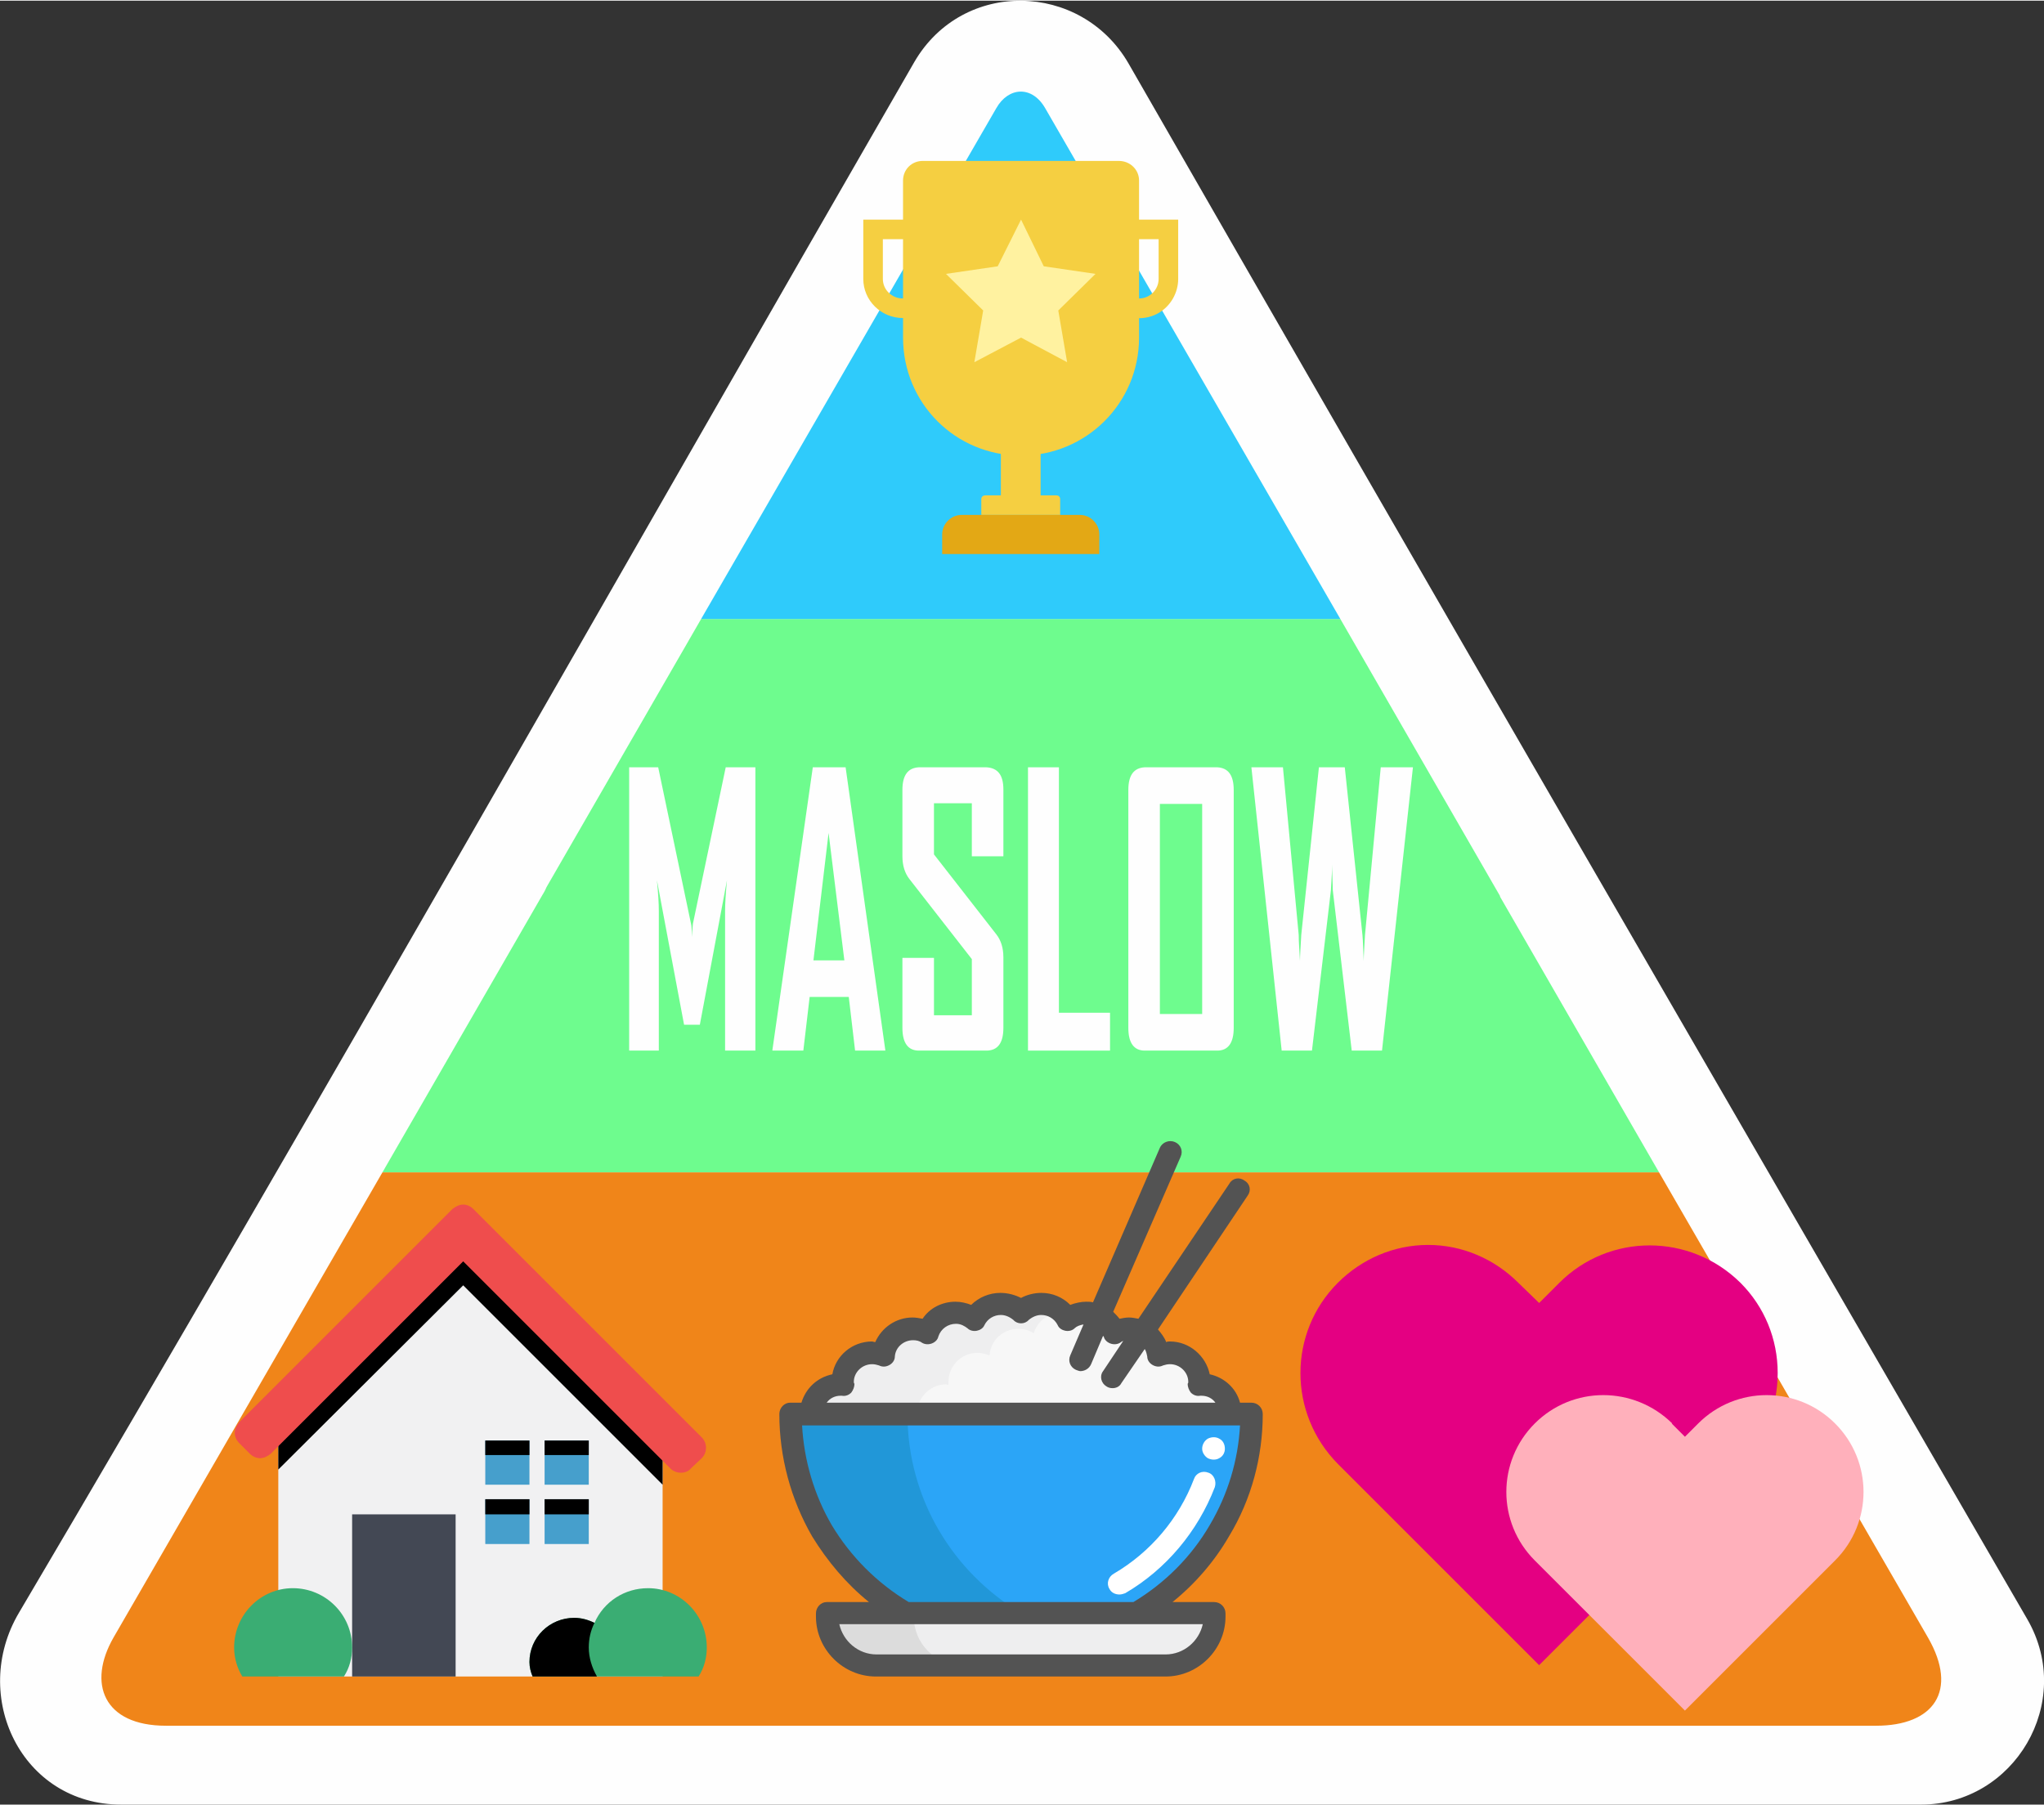 <?xml version="1.0" encoding="UTF-8"?>
<!DOCTYPE svg PUBLIC "-//W3C//DTD SVG 1.1//EN" "http://www.w3.org/Graphics/SVG/1.1/DTD/svg11.dtd">
<!-- Creator: CorelDRAW (OEM 版本) -->
<svg xmlns="http://www.w3.org/2000/svg" xml:space="preserve" width="120px" height="106px" version="1.1" style="shape-rendering:geometricPrecision; text-rendering:geometricPrecision; image-rendering:optimizeQuality; fill-rule:evenodd; clip-rule:evenodd"
viewBox="0 0 32.39 28.59"
 xmlns:xlink="http://www.w3.org/1999/xlink"
 xmlns:xodm="http://www.corel.com/coreldraw/odm/2003">
 <rect x="0" y="0" width="32.39" height="28.59" fill="#333333" stroke="none"/>
 <defs>
  <style type="text/css">
   <![CDATA[
    .fil0 {fill:#FEFEFE}
    .fil22 {fill:#FEFEFE;fill-rule:nonzero}
    .fil2 {fill:#F08519;fill-rule:nonzero}
    .fil20 {fill:#E40082;fill-rule:nonzero}
    .fil8 {fill:#2197D8;fill-rule:nonzero}
    .fil7 {fill:#2BA5F7;fill-rule:nonzero}
    .fil3 {fill:#2FCBFB;fill-rule:nonzero}
    .fil16 {fill:#3AAD73;fill-rule:nonzero}
    .fil12 {fill:#434854;fill-rule:nonzero}
    .fil13 {fill:#469FCC;fill-rule:nonzero}
    .fil1 {fill:#6EFC8E;fill-rule:nonzero}
    .fil18 {fill:#E3A815;fill-rule:nonzero}
    .fil15 {fill:#EF4D4D;fill-rule:nonzero}
    .fil17 {fill:#F5CF41;fill-rule:nonzero}
    .fil21 {fill:#FFB0BB;fill-rule:nonzero}
    .fil19 {fill:#FFF2A0;fill-rule:nonzero}
    .fil14 {fill:black;fill-rule:nonzero}
    .fil10 {fill:#535353;fill-rule:nonzero}
    .fil6 {fill:gainsboro;fill-rule:nonzero}
    .fil5 {fill:#EEEEEF;fill-rule:nonzero}
    .fil11 {fill:#F1F1F2;fill-rule:nonzero}
    .fil4 {fill:#F7F7F7;fill-rule:nonzero}
    .fil9 {fill:white;fill-rule:nonzero}
   ]]>
  </style>
 </defs>
 <g id="圖層_x0020_1">
  <path class="fil0" d="M17.88 0.99c4.73,8.24 9.49,16.45 14.25,24.67 0.75,1.31 -0.21,2.93 -1.69,2.93l-28.52 0c-1.58,0 -2.4,-1.72 -1.62,-3.04 4.81,-8.15 9.47,-16.39 14.19,-24.58 0.77,-1.32 2.64,-1.27 3.39,0.02z"/>
  <path class="fil1" d="M23.77 14.19l-2.53 -4.39 -10.13 0 -2.45 4.25c-0.02,0.05 -0.05,0.1 -0.08,0.15l-2.52 4.37 20.23 0 -2.52 -4.37 0 -0.01 0 0z"/>
  <path class="fil2" d="M6.06 18.57l-4.26 7.37c-0.42,0.73 -0.16,1.4 0.83,1.4l27.1 0c0.91,0 1.31,-0.55 0.82,-1.4l-4.26 -7.37 -20.23 0z"/>
  <path class="fil3" d="M21.24 9.8l-4.68 -8.1c-0.21,-0.36 -0.58,-0.33 -0.77,0l-4.68 8.1 10.13 0z"/>
  <g id="_1969775819552">
   <path class="fil4" d="M18.11 21.1c0.13,0.07 0.23,0.21 0.24,0.37 0.06,-0.02 0.12,-0.04 0.19,-0.04 0.25,0 0.46,0.21 0.46,0.46 0,0.02 0,0.03 0,0.05 0.01,0 0.02,-0.01 0.04,-0.01 0.25,0 0.46,0.21 0.46,0.47l-6.64 0c0,-0.26 0.21,-0.47 0.46,-0.47 0.01,0 0.03,0.01 0.04,0.01 0,-0.02 0,-0.03 0,-0.05 0,-0.25 0.2,-0.46 0.46,-0.46 0.07,0 0.13,0.02 0.18,0.04 0.02,-0.24 0.22,-0.42 0.47,-0.42 0.08,0 0.16,0.02 0.24,0.07 0.06,-0.19 0.23,-0.33 0.44,-0.33 0.1,0 0.21,0.04 0.29,0.11 0.08,-0.15 0.24,-0.25 0.42,-0.25 0.12,0 0.24,0.05 0.32,0.13 0.08,-0.08 0.2,-0.13 0.32,-0.13 0.18,0 0.34,0.1 0.42,0.25 0.08,-0.06 0.18,-0.11 0.3,-0.11 0.07,0 0.14,0.02 0.21,0.06 0.1,0.05 0.19,0.15 0.22,0.27 0.07,-0.05 0.16,-0.07 0.24,-0.07 0.08,0 0.15,0.02 0.22,0.05z"/>
   <path class="fil5" d="M17.01 20.84c0.04,0.02 0.07,0.04 0.1,0.07 0.02,-0.04 0.05,-0.08 0.08,-0.11 -0.06,0 -0.12,0.01 -0.18,0.04zm-2.02 1.09c0.01,0 0.03,0.01 0.04,0.01 0,-0.02 0,-0.03 0,-0.05 0,-0.25 0.2,-0.46 0.46,-0.46 0.07,0 0.13,0.02 0.19,0.04 0.02,-0.24 0.21,-0.42 0.46,-0.42 0.08,0 0.17,0.02 0.24,0.07 0.06,-0.19 0.23,-0.33 0.44,-0.33 0,0 0.01,0.01 0.02,0.01 -0.09,-0.09 -0.21,-0.15 -0.34,-0.15 -0.12,0 -0.24,0.05 -0.32,0.14 -0.08,-0.09 -0.2,-0.14 -0.33,-0.14 -0.18,0 -0.33,0.11 -0.41,0.26 -0.08,-0.07 -0.18,-0.11 -0.3,-0.11 -0.2,0 -0.38,0.13 -0.44,0.32 -0.07,-0.05 -0.15,-0.07 -0.24,-0.07 -0.24,0 -0.44,0.18 -0.46,0.42 -0.05,-0.02 -0.12,-0.04 -0.18,-0.04 -0.26,0 -0.46,0.21 -0.46,0.46 0,0.02 0,0.03 0,0.05 -0.02,0 -0.03,0 -0.04,0 -0.26,0 -0.46,0.2 -0.46,0.46l1.67 0c0,-0.26 0.21,-0.47 0.46,-0.47z"/>
   <path class="fil5" d="M19.25 25.56l0 0.05c0,0.43 -0.35,0.77 -0.78,0.77l-4.58 0c-0.43,0 -0.78,-0.34 -0.78,-0.77l0 -0.05 6.14 0z"/>
   <path class="fil6" d="M14.48 25.61l0 -0.05 -1.37 0 0 0.05c0,0.43 0.35,0.77 0.78,0.77l1.37 0c-0.43,0.01 -0.78,-0.34 -0.78,-0.77z"/>
   <path class="fil7" d="M19.5 22.4l0.33 0c0,1.35 -0.73,2.52 -1.82,3.16l-3.66 0c-1.09,-0.64 -1.82,-1.81 -1.82,-3.16l6.97 0z"/>
   <path class="fil8" d="M14.38 22.4l-1.85 0c0,1.35 0.73,2.52 1.82,3.16l1.84 0c-1.08,-0.64 -1.81,-1.81 -1.81,-3.16z"/>
   <path class="fil9" d="M17.74 25.26c-0.07,0 -0.13,-0.03 -0.16,-0.09 -0.05,-0.08 -0.02,-0.19 0.07,-0.24 0.58,-0.34 1.03,-0.87 1.27,-1.5 0.03,-0.09 0.13,-0.14 0.23,-0.1 0.09,0.03 0.13,0.14 0.1,0.23 -0.27,0.7 -0.77,1.3 -1.42,1.68 -0.03,0.01 -0.06,0.02 -0.09,0.02z"/>
   <path class="fil9" d="M19.05 22.95c0,0.06 0.04,0.12 0.09,0.15 0.06,0.03 0.13,0.03 0.18,0 0.06,-0.03 0.09,-0.09 0.09,-0.15 0,-0.07 -0.03,-0.13 -0.09,-0.16 -0.05,-0.03 -0.12,-0.03 -0.18,0 -0.05,0.03 -0.09,0.09 -0.09,0.16z"/>
   <path class="fil10" d="M19.48 24.33c0.35,-0.58 0.53,-1.25 0.53,-1.93 0,-0.1 -0.08,-0.18 -0.18,-0.18l-0.18 0c-0.06,-0.23 -0.25,-0.4 -0.48,-0.45 -0.06,-0.29 -0.32,-0.52 -0.63,-0.52 -0.02,0 -0.04,0 -0.06,0.01 -0.03,-0.08 -0.08,-0.14 -0.13,-0.2l1.42 -2.12c0.06,-0.08 0.04,-0.19 -0.05,-0.24 -0.08,-0.06 -0.19,-0.04 -0.24,0.05l-1.44 2.14c-0.05,-0.01 -0.1,-0.02 -0.15,-0.02 -0.05,0 -0.1,0.01 -0.15,0.02 -0.03,-0.04 -0.06,-0.07 -0.1,-0.11l1.07 -2.46c0.04,-0.09 0,-0.19 -0.09,-0.23 -0.09,-0.04 -0.2,0 -0.24,0.09l-1.06 2.45c-0.03,-0.01 -0.07,-0.01 -0.11,-0.01 -0.08,0 -0.17,0.02 -0.25,0.05 -0.12,-0.12 -0.28,-0.19 -0.46,-0.19 -0.11,0 -0.23,0.03 -0.32,0.08 -0.1,-0.05 -0.21,-0.08 -0.33,-0.08 -0.17,0 -0.34,0.07 -0.46,0.19 -0.08,-0.03 -0.16,-0.05 -0.25,-0.05 -0.21,0 -0.41,0.1 -0.52,0.27 -0.05,-0.01 -0.11,-0.02 -0.16,-0.02 -0.26,0 -0.49,0.16 -0.59,0.39 -0.02,0 -0.04,-0.01 -0.05,-0.01 -0.32,0 -0.58,0.23 -0.63,0.52 -0.24,0.05 -0.42,0.22 -0.49,0.45l-0.18 0c-0.09,0 -0.17,0.08 -0.17,0.18 0,0.68 0.18,1.35 0.52,1.94 0.24,0.39 0.54,0.75 0.9,1.04l-0.67 0c-0.09,0 -0.17,0.08 -0.17,0.18l0 0.05c0,0.52 0.43,0.95 0.95,0.95l4.59 0c0.52,0 0.95,-0.43 0.95,-0.95l0 -0.05c0,-0.1 -0.08,-0.18 -0.18,-0.18l-0.66 0c0.36,-0.29 0.67,-0.65 0.9,-1.05zm-6.16 -2.22c0.01,0 0.02,0 0.02,0 0.06,0.01 0.11,-0.01 0.15,-0.05 0.03,-0.04 0.05,-0.09 0.05,-0.14 -0.01,-0.01 -0.01,-0.02 -0.01,-0.03 0,-0.15 0.13,-0.28 0.29,-0.28 0.04,0 0.08,0.01 0.11,0.02 0.06,0.03 0.12,0.02 0.17,-0.01 0.05,-0.03 0.08,-0.08 0.08,-0.13 0.01,-0.15 0.14,-0.26 0.29,-0.26 0.05,0 0.1,0.01 0.14,0.04 0.05,0.03 0.11,0.03 0.16,0.01 0.05,-0.02 0.09,-0.06 0.1,-0.11 0.04,-0.12 0.15,-0.2 0.28,-0.2 0.08,0 0.14,0.04 0.18,0.07 0.04,0.04 0.1,0.05 0.15,0.04 0.05,-0.01 0.1,-0.04 0.12,-0.09 0.05,-0.1 0.15,-0.16 0.26,-0.16 0.07,0 0.14,0.03 0.2,0.08 0.06,0.07 0.18,0.07 0.24,0 0.06,-0.05 0.13,-0.08 0.2,-0.08 0.11,0 0.21,0.06 0.26,0.16 0.02,0.05 0.07,0.08 0.12,0.09 0.05,0.01 0.11,0 0.15,-0.04 0.03,-0.03 0.08,-0.05 0.14,-0.06l-0.21 0.49c-0.04,0.09 0,0.19 0.09,0.23 0.03,0.01 0.05,0.02 0.07,0.02 0.07,0 0.14,-0.04 0.17,-0.11l0.19 -0.45c0,0 0,0.01 0.01,0.01 0.01,0.05 0.05,0.09 0.1,0.11 0.05,0.02 0.11,0.02 0.16,-0.01 0.01,-0.01 0.03,-0.02 0.05,-0.03l-0.32 0.48c-0.06,0.08 -0.03,0.19 0.05,0.24 0.03,0.02 0.06,0.03 0.1,0.03 0.05,0 0.11,-0.02 0.14,-0.08l0.37 -0.54c0.02,0.03 0.03,0.07 0.04,0.12 0,0.05 0.03,0.1 0.08,0.13 0.05,0.03 0.11,0.04 0.17,0.01 0.03,-0.01 0.07,-0.02 0.11,-0.02 0.16,0 0.29,0.13 0.29,0.28 0,0.01 0,0.02 -0.01,0.03 0,0.05 0.02,0.1 0.05,0.14 0.04,0.04 0.09,0.06 0.15,0.05 0,0 0.01,0 0.02,0 0.09,0 0.17,0.04 0.22,0.11l-6.16 0c0.05,-0.07 0.13,-0.11 0.22,-0.11zm5.15 4.1l-4.58 0c-0.29,0 -0.53,-0.21 -0.59,-0.48l5.76 0c-0.06,0.27 -0.3,0.48 -0.59,0.48zm-0.51 -0.83l-3.56 0c-0.5,-0.3 -0.92,-0.72 -1.22,-1.22 -0.28,-0.48 -0.44,-1.03 -0.47,-1.58l6.94 0c-0.03,0.55 -0.19,1.09 -0.48,1.58 -0.29,0.5 -0.71,0.92 -1.21,1.22z"/>
  </g>
  <g id="_1969775823968">
   <polygon class="fil11" points="7.34,19.98 4.41,22.91 4.41,26.56 10.5,26.56 10.5,23.14 "/>
   <polygon class="fil12" points="5.58,26.56 7.22,26.56 7.22,23.99 5.58,23.99 "/>
   <path class="fil13" d="M7.69 23.75l0.7 0 0 0.71 -0.7 0 0 -0.71zm0.94 0l0.7 0 0 0.71 -0.7 0 0 -0.71zm0 -0.93l0.7 0 0 0.7 -0.7 0 0 -0.7zm-0.94 0l0.7 0 0 0.7 -0.7 0 0 -0.7z"/>
   <path class="fil14" d="M7.69 22.82l0.7 0 0 0.23 -0.7 0 0 -0.23zm0.94 0l0.7 0 0 0.23 -0.7 0 0 -0.23zm-0.94 0.93l0.7 0 0 0.24 -0.7 0 0 -0.24zm0.94 0l0.7 0 0 0.24 -0.7 0 0 -0.24z"/>
   <polygon class="fil14" points="7.34,19.54 4.41,22.58 4.41,23.28 7.34,20.36 10.5,23.52 10.5,22.82 "/>
   <path class="fil15" d="M11.12 22.77l-3.45 -3.45 -0.17 -0.17c-0.04,-0.04 -0.1,-0.07 -0.16,-0.07 -0.06,0 -0.12,0.03 -0.17,0.07l-3.38 3.38c-0.04,0.05 -0.07,0.11 -0.07,0.17 0,0.06 0.03,0.12 0.07,0.16l0.17 0.17c0.04,0.04 0.1,0.07 0.16,0.07 0.06,0 0.12,-0.03 0.17,-0.07l3.05 -3.05 3.28 3.28c0.05,0.05 0.11,0.07 0.17,0.07 0.06,0 0.12,-0.02 0.16,-0.07l0.17 -0.16c0.09,-0.09 0.09,-0.24 0,-0.33z"/>
   <path class="fil16" d="M5.45 26.56c0.09,-0.14 0.13,-0.3 0.13,-0.46 0,-0.52 -0.42,-0.94 -0.94,-0.94 -0.51,0 -0.93,0.42 -0.93,0.94 0,0.17 0.05,0.33 0.13,0.46l1.61 0zm4.82 -1.4c-0.37,0 -0.7,0.21 -0.85,0.55 -0.1,-0.05 -0.21,-0.08 -0.32,-0.08 -0.39,0 -0.71,0.31 -0.71,0.7 0,0.08 0.02,0.16 0.05,0.23l2.63 0c0.09,-0.14 0.13,-0.3 0.13,-0.46 0,-0.52 -0.42,-0.94 -0.93,-0.94z"/>
   <path class="fil14" d="M9.42 25.71c-0.1,-0.05 -0.21,-0.08 -0.32,-0.08 -0.39,0 -0.71,0.31 -0.71,0.7 0,0.08 0.02,0.16 0.05,0.23l1.02 0c-0.08,-0.14 -0.13,-0.3 -0.13,-0.46 0,-0.14 0.03,-0.27 0.09,-0.39z"/>
  </g>
  <g id="_1969775826800">
   <path class="fil17" d="M15.86 6.9l0.63 0 0 0.94 -0.63 0 0 -0.94zm-0.24 0.94l1.12 0c0.03,0 0.06,0.02 0.06,0.06l0 0.25 -1.25 0 0 -0.25c0,-0.04 0.03,-0.06 0.07,-0.06z"/>
   <path class="fil18" d="M15.24 8.15l1.87 0c0.17,0 0.31,0.14 0.31,0.31l0 0.31 -2.49 0 0 -0.31c0,-0.17 0.14,-0.31 0.31,-0.31z"/>
   <path class="fil17" d="M13.99 3.78l0 0.63c0,0.17 0.14,0.31 0.32,0.31 0.17,0 0.31,-0.14 0.31,-0.31l0 -0.63 -0.63 0zm-0.31 -0.31l1.25 0 0 0.94c0,0.34 -0.28,0.62 -0.62,0.62 -0.35,0 -0.63,-0.28 -0.63,-0.62l0 -0.94zm4.05 0.31l0 0.63c0,0.17 0.14,0.31 0.32,0.31 0.17,0 0.31,-0.14 0.31,-0.31l0 -0.63 -0.63 0zm-0.31 -0.31l1.25 0 0 0.94c0,0.22 -0.12,0.43 -0.31,0.54 -0.19,0.11 -0.43,0.11 -0.63,0 -0.19,-0.11 -0.31,-0.32 -0.31,-0.54l0 -0.94z"/>
   <path class="fil17" d="M14.62 2.54l3.11 0c0.18,0 0.32,0.14 0.32,0.31l0 2.49c0,1.04 -0.84,1.87 -1.87,1.87 -1.04,0 -1.87,-0.83 -1.87,-1.87l0 -2.49c0,-0.08 0.03,-0.16 0.09,-0.22 0.06,-0.06 0.14,-0.09 0.22,-0.09z"/>
   <polygon class="fil19" points="16.18,5.34 15.44,5.73 15.58,4.91 14.99,4.33 15.81,4.21 16.18,3.47 16.54,4.21 17.36,4.33 16.77,4.91 16.91,5.73 "/>
  </g>
  <g id="_1969775830544">
   <path class="fil20" d="M24.06 20.32c-0.38,-0.38 -0.89,-0.6 -1.43,-0.6 -0.54,0 -1.05,0.22 -1.43,0.6 -0.79,0.79 -0.79,2.07 0,2.87l3.19 3.19 3.19 -3.19c0.38,-0.38 0.59,-0.9 0.59,-1.44 0,-0.54 -0.21,-1.05 -0.59,-1.43 -0.8,-0.79 -2.08,-0.79 -2.87,0l-0.32 0.32 -0.33 -0.32z"/>
   <path class="fil21" d="M26.5 22.55c-0.61,-0.6 -1.58,-0.6 -2.18,0 -0.6,0.6 -0.6,1.57 0,2.17l2.38 2.38 2.38 -2.38c0.6,-0.6 0.6,-1.57 0,-2.17 -0.6,-0.6 -1.57,-0.6 -2.17,0l-0.21 0.21 -0.21 -0.21 0.01 0z"/>
  </g>
  <path class="fil22" d="M11.97 16.64l-0.48 0 0 -2.21c0,-0.12 0.01,-0.28 0.03,-0.49l-0.43 2.29 -0.25 0 -0.43 -2.29c0.02,0.21 0.03,0.37 0.03,0.49l0 2.21 -0.47 0 0 -4.49 0.46 0 0.52 2.48c0.01,0.03 0.01,0.1 0.02,0.21 0,-0.05 0,-0.12 0.01,-0.21l0.52 -2.48 0.47 0 0 4.49z"/>
  <path id="_1" class="fil22" d="M14.03 16.64l-0.48 0 -0.1 -0.85 -0.62 0 -0.1 0.85 -0.49 0 0 -0.01 0.64 -4.48 0.52 0 0.63 4.49zm-0.65 -1.43l-0.25 -2.02 -0.24 2.02 0.49 0z"/>
  <path id="_2" class="fil22" d="M15.9 16.28c0,0.24 -0.09,0.36 -0.27,0.36l-1.07 0c-0.17,0 -0.26,-0.12 -0.26,-0.36l0 -1.11 0.5 0 0 0.91 0.6 0 0 -0.89 -0.99 -1.27c-0.07,-0.09 -0.11,-0.21 -0.11,-0.36l0 -1.05c0,-0.24 0.09,-0.35 0.26,-0.36l1.07 0c0.18,0.01 0.27,0.12 0.27,0.35l0 1.06 -0.5 0 0 -0.84 -0.6 0 0 0.81 0.99 1.27c0.07,0.09 0.11,0.21 0.11,0.36l0 1.12z"/>
  <polygon id="_3" class="fil22" points="17.59,16.64 16.29,16.64 16.29,12.15 16.78,12.15 16.78,16.04 17.59,16.04 "/>
  <path id="_4" class="fil22" d="M19.55 16.28c0,0.24 -0.09,0.36 -0.26,0.36l-1.15 0c-0.17,0 -0.26,-0.12 -0.26,-0.36l0 -3.77c0,-0.24 0.09,-0.35 0.26,-0.36l1.15 0c0.17,0.01 0.26,0.12 0.26,0.36l0 3.77zm-0.5 -0.22l0 -3.33 -0.67 0 0 3.33 0.67 0z"/>
  <path id="_5" class="fil22" d="M22.39 12.15l-0.49 4.49 -0.48 0 -0.3 -2.54c0,-0.09 -0.01,-0.23 -0.01,-0.41 0,0.09 -0.01,0.23 -0.02,0.41l-0.3 2.54 -0.48 0 -0.48 -4.49 0.5 0 0.25 2.66c0,0.1 0.01,0.23 0.02,0.41 0,-0.09 0.01,-0.22 0.02,-0.41l0.28 -2.66 0.41 0 0.28 2.66c0.01,0.1 0.01,0.23 0.02,0.41 0,-0.09 0.01,-0.22 0.02,-0.41l0.25 -2.66 0.51 0z"/>
 </g>
</svg>
